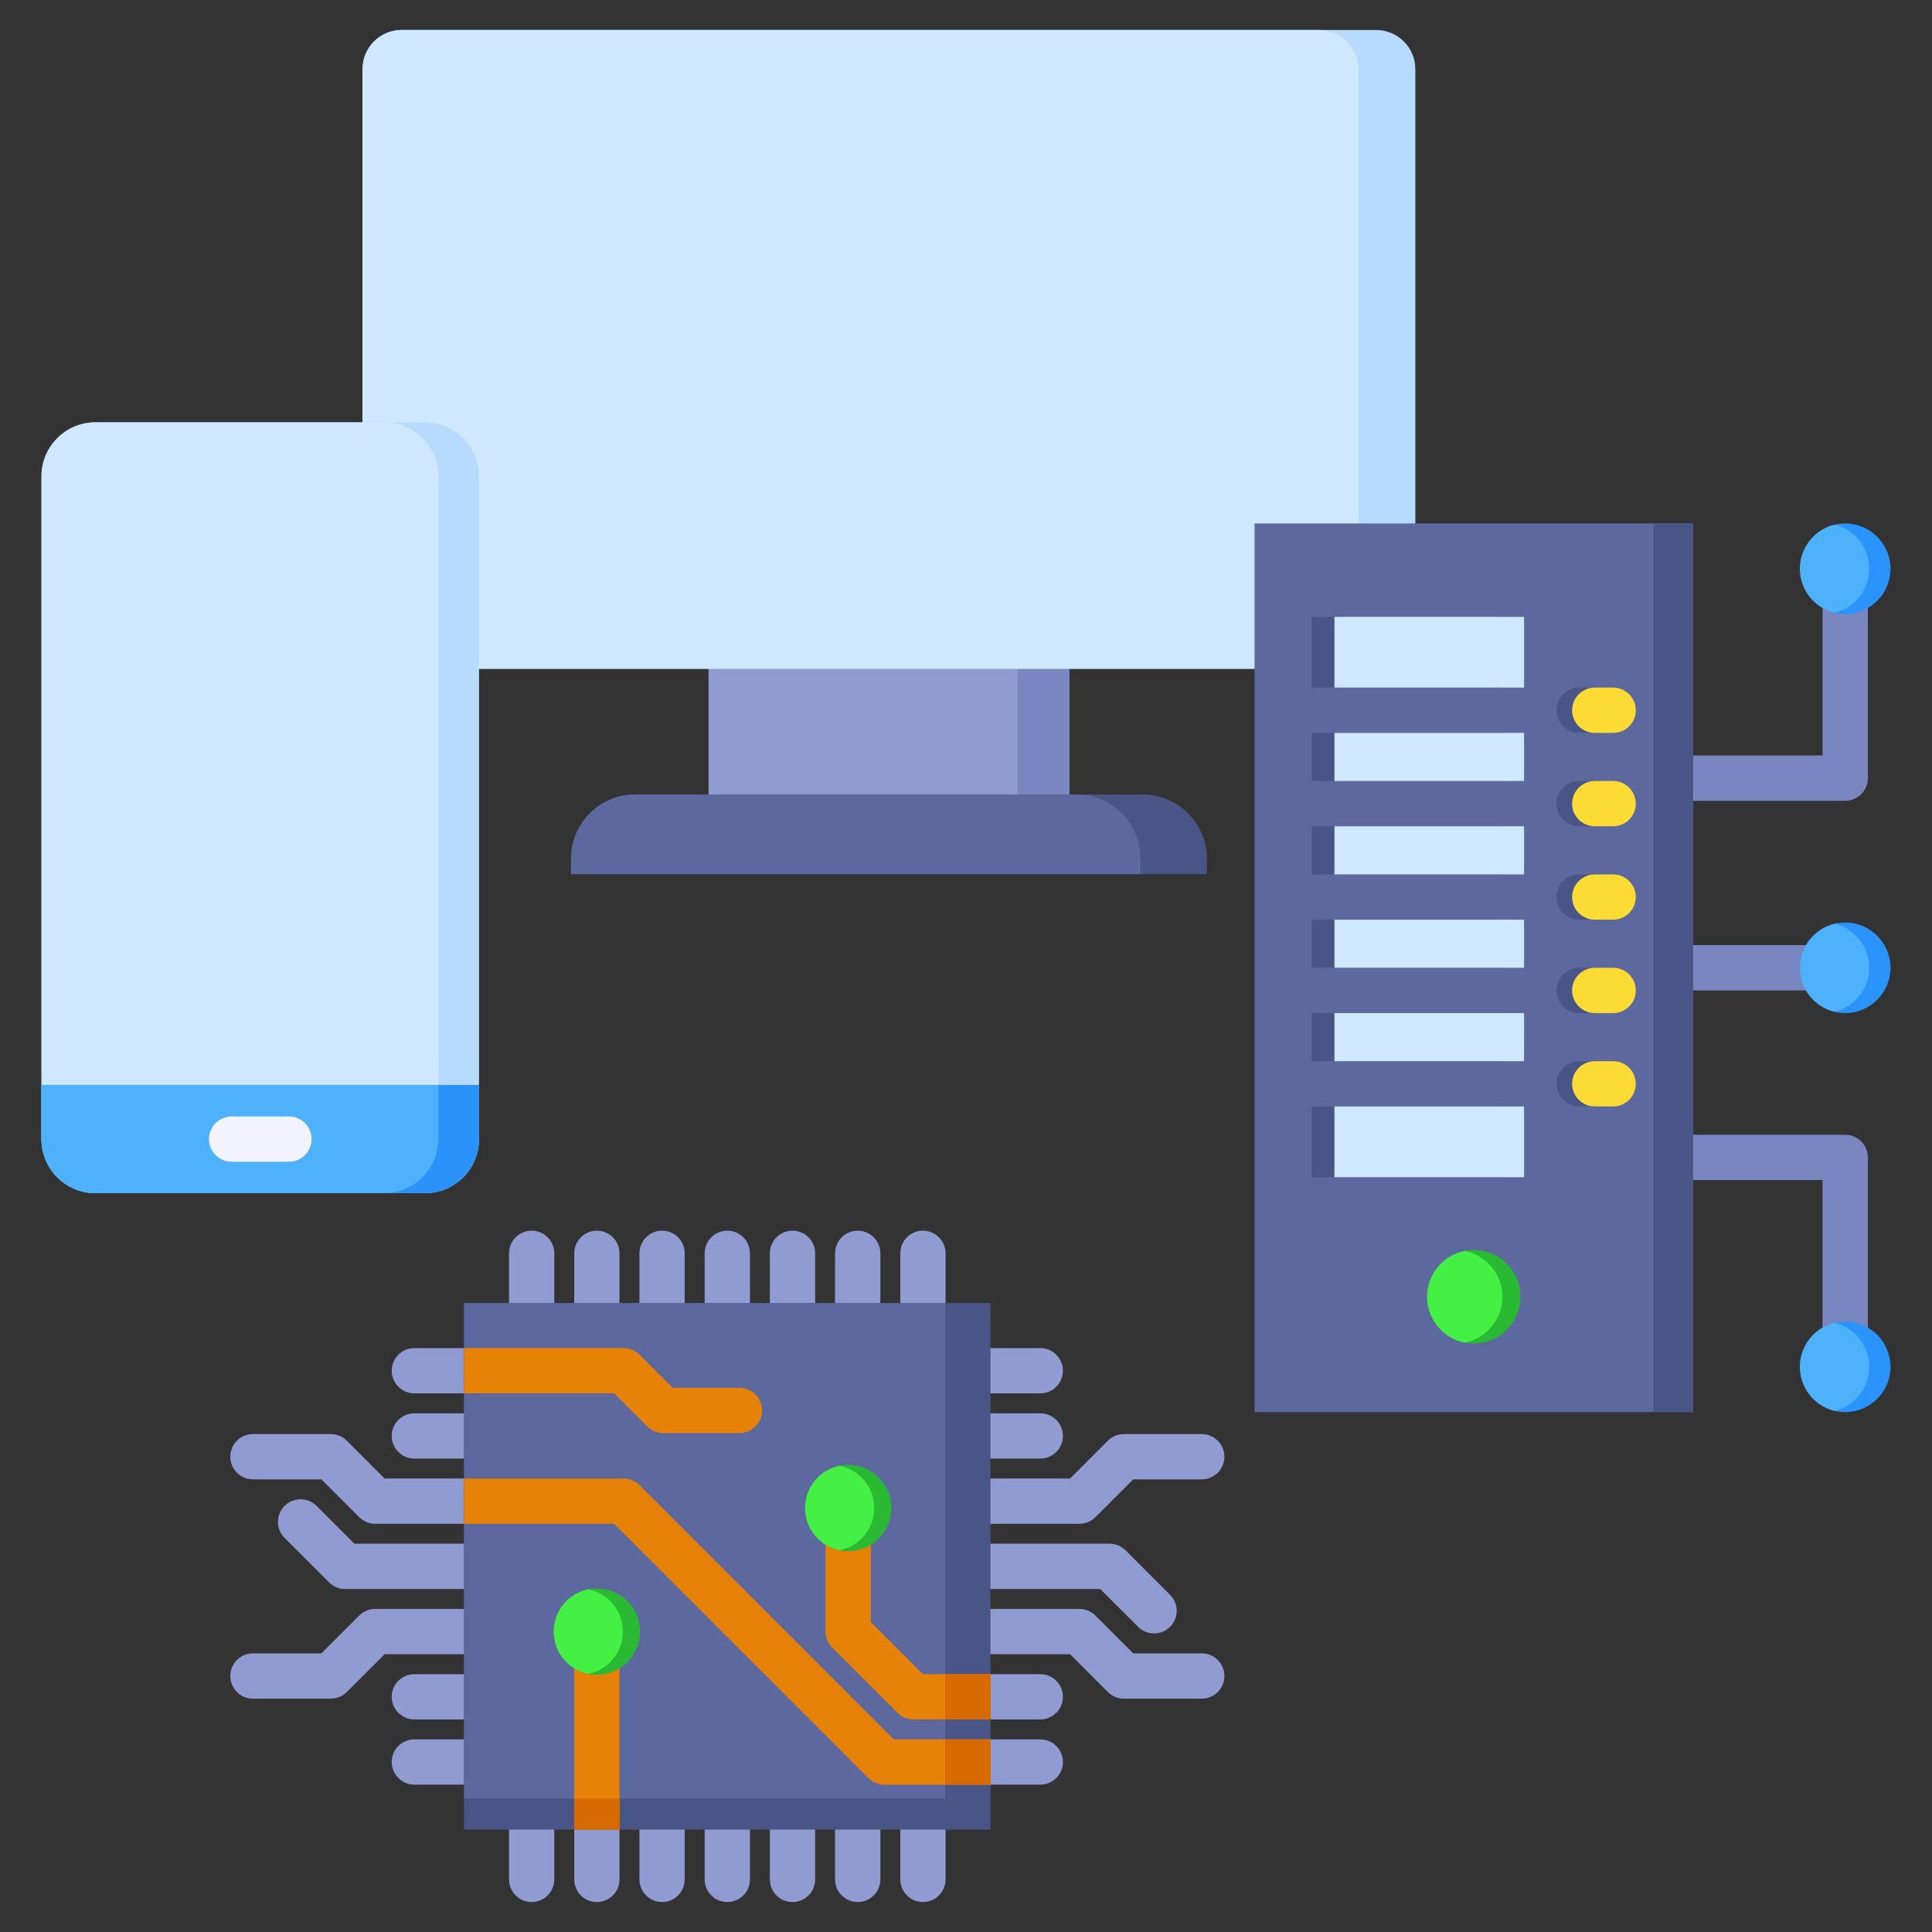 <svg width="40" height="40" viewBox="0 0 40 40" fill="none" xmlns="http://www.w3.org/2000/svg">
<rect x="0" y="0" width="40" height="40" fill="#333333" stroke="none"/>
<g clip-path="url(#clip0_254_2169)">
<path fill-rule="evenodd" clip-rule="evenodd" d="M11.476 27.383C11.476 27.641 11.266 27.851 11.007 27.851C10.748 27.851 10.539 27.641 10.539 27.383V25.949C10.539 25.69 10.748 25.48 11.007 25.48C11.266 25.48 11.476 25.69 11.476 25.949V27.383ZM19.577 27.383C19.577 27.641 19.367 27.851 19.108 27.851C18.849 27.851 18.64 27.641 18.64 27.383V25.949C18.64 25.69 18.849 25.48 19.108 25.48C19.367 25.48 19.577 25.69 19.577 25.949V27.383ZM18.227 27.383C18.227 27.641 18.017 27.851 17.758 27.851C17.499 27.851 17.289 27.641 17.289 27.383V25.949C17.289 25.69 17.499 25.48 17.758 25.48C18.017 25.48 18.227 25.69 18.227 25.949V27.383ZM16.877 27.383C16.877 27.641 16.667 27.851 16.408 27.851C16.149 27.851 15.939 27.641 15.939 27.383V25.949C15.939 25.69 16.149 25.48 16.408 25.48C16.667 25.48 16.877 25.69 16.877 25.949V27.383ZM15.527 27.383C15.527 27.641 15.317 27.851 15.058 27.851C14.799 27.851 14.589 27.641 14.589 27.383V25.949C14.589 25.69 14.799 25.48 15.058 25.48C15.317 25.48 15.527 25.69 15.527 25.949V27.383ZM14.176 27.383C14.176 27.641 13.967 27.851 13.708 27.851C13.449 27.851 13.239 27.641 13.239 27.383V25.949C13.239 25.69 13.449 25.48 13.708 25.48C13.967 25.48 14.176 25.69 14.176 25.949V27.383ZM12.826 27.383C12.826 27.641 12.616 27.851 12.357 27.851C12.099 27.851 11.889 27.641 11.889 27.383V25.949C11.889 25.69 12.099 25.48 12.357 25.48C12.616 25.48 12.826 25.69 12.826 25.949V27.383ZM8.579 36.949C8.32 36.949 8.11 36.739 8.11 36.48C8.11 36.222 8.32 36.012 8.579 36.012H9.938C10.197 36.012 10.407 36.222 10.407 36.48C10.407 36.739 10.197 36.949 9.938 36.949H8.579ZM9.938 29.261C10.197 29.261 10.407 29.471 10.407 29.73C10.407 29.989 10.197 30.198 9.938 30.198H8.579C8.32 30.198 8.11 29.989 8.11 29.73C8.11 29.471 8.32 29.261 8.579 29.261H9.938ZM9.938 27.911C10.197 27.911 10.407 28.121 10.407 28.38C10.407 28.638 10.197 28.848 9.938 28.848H8.579C8.32 28.848 8.11 28.638 8.11 28.38C8.11 28.121 8.32 27.911 8.579 27.911H9.938ZM9.938 30.611H7.963L7.18 29.828C7.089 29.737 6.969 29.691 6.849 29.691L5.236 29.691C4.977 29.691 4.768 29.901 4.768 30.16C4.768 30.419 4.977 30.628 5.236 30.628H6.655L7.433 31.407C7.518 31.494 7.637 31.549 7.769 31.549H9.938C10.197 31.549 10.407 31.339 10.407 31.08C10.407 30.821 10.197 30.611 9.938 30.611ZM9.938 31.961C10.197 31.961 10.407 32.171 10.407 32.43C10.407 32.689 10.197 32.899 9.938 32.899H7.144C7.012 32.899 6.894 32.845 6.809 32.757L5.892 31.841C5.709 31.658 5.709 31.361 5.892 31.178C6.075 30.995 6.372 30.995 6.555 31.178L7.338 31.961H9.938ZM9.938 33.311C10.197 33.311 10.407 33.521 10.407 33.78C10.407 34.039 10.197 34.249 9.938 34.249H7.963L7.18 35.032C7.089 35.123 6.969 35.169 6.849 35.169L5.236 35.169C4.977 35.169 4.768 34.959 4.768 34.7C4.768 34.441 4.977 34.231 5.236 34.231H6.655L7.433 33.453C7.518 33.365 7.637 33.311 7.769 33.311H9.938ZM9.938 34.662H8.579C8.32 34.662 8.11 34.871 8.11 35.13C8.11 35.389 8.32 35.599 8.579 35.599H9.938C10.197 35.599 10.407 35.389 10.407 35.13C10.407 34.871 10.197 34.662 9.938 34.662ZM18.64 37.428C18.64 37.169 18.849 36.959 19.108 36.959C19.367 36.959 19.577 37.169 19.577 37.428V38.911C19.577 39.17 19.367 39.38 19.108 39.38C18.849 39.38 18.64 39.17 18.64 38.911V37.428ZM10.539 37.428C10.539 37.169 10.748 36.959 11.007 36.959C11.266 36.959 11.476 37.169 11.476 37.428V38.911C11.476 39.17 11.266 39.38 11.007 39.38C10.748 39.38 10.539 39.17 10.539 38.911V37.428ZM11.889 37.428C11.889 37.169 12.098 36.959 12.357 36.959C12.616 36.959 12.826 37.169 12.826 37.428V38.911C12.826 39.17 12.616 39.38 12.357 39.38C12.098 39.38 11.889 39.17 11.889 38.911V37.428ZM13.239 37.428C13.239 37.169 13.449 36.959 13.708 36.959C13.966 36.959 14.176 37.169 14.176 37.428V38.911C14.176 39.17 13.966 39.38 13.708 39.38C13.449 39.38 13.239 39.17 13.239 38.911V37.428ZM14.589 37.428C14.589 37.169 14.799 36.959 15.058 36.959C15.317 36.959 15.527 37.169 15.527 37.428V38.911C15.527 39.17 15.317 39.38 15.058 39.38C14.799 39.38 14.589 39.17 14.589 38.911V37.428ZM15.939 37.428C15.939 37.169 16.149 36.959 16.408 36.959C16.667 36.959 16.877 37.169 16.877 37.428V38.911C16.877 39.17 16.667 39.38 16.408 39.38C16.149 39.38 15.939 39.17 15.939 38.911V37.428ZM17.289 37.428C17.289 37.169 17.499 36.959 17.758 36.959C18.017 36.959 18.227 37.169 18.227 37.428V38.911C18.227 39.17 18.017 39.38 17.758 39.38C17.499 39.38 17.289 39.17 17.289 38.911V37.428ZM21.538 27.911C21.797 27.911 22.007 28.121 22.007 28.38C22.007 28.638 21.797 28.848 21.538 28.848H20.179C19.92 28.848 19.71 28.638 19.71 28.38C19.71 28.121 19.92 27.911 20.179 27.911H21.538ZM20.179 35.599C19.92 35.599 19.71 35.389 19.71 35.13C19.71 34.871 19.92 34.662 20.179 34.662H21.538C21.797 34.662 22.007 34.871 22.007 35.13C22.007 35.389 21.797 35.599 21.538 35.599H20.179ZM20.179 36.949C19.92 36.949 19.71 36.739 19.71 36.48C19.71 36.222 19.92 36.012 20.179 36.012H21.538C21.797 36.012 22.007 36.222 22.007 36.48C22.007 36.739 21.797 36.949 21.538 36.949H20.179ZM20.179 34.249H22.155L22.937 35.032C23.029 35.123 23.149 35.169 23.269 35.169L24.881 35.169C25.14 35.169 25.35 34.959 25.35 34.7C25.35 34.441 25.14 34.231 24.881 34.231H23.463L22.684 33.453C22.599 33.365 22.48 33.311 22.349 33.311H20.179C19.92 33.311 19.71 33.521 19.71 33.78C19.71 34.039 19.92 34.249 20.179 34.249ZM20.179 32.899C19.92 32.899 19.71 32.689 19.71 32.43C19.71 32.171 19.92 31.961 20.179 31.961H22.974C23.105 31.961 23.224 32.015 23.309 32.103L24.225 33.019C24.408 33.202 24.408 33.498 24.225 33.681C24.042 33.864 23.745 33.864 23.562 33.681L22.779 32.899H20.179ZM20.179 31.549C19.92 31.549 19.71 31.339 19.71 31.08C19.71 30.821 19.92 30.611 20.179 30.611H22.155L22.937 29.828C23.029 29.737 23.149 29.691 23.269 29.691L24.881 29.691C25.14 29.691 25.35 29.901 25.35 30.16C25.35 30.419 25.14 30.628 24.881 30.628H23.463L22.684 31.407C22.599 31.494 22.48 31.549 22.349 31.549H20.179ZM20.179 30.198H21.538C21.797 30.198 22.007 29.989 22.007 29.73C22.007 29.471 21.797 29.261 21.538 29.261H20.179C19.92 29.261 19.71 29.471 19.71 29.73C19.71 29.989 19.92 30.198 20.179 30.198Z" fill="#909CD1"/>
<path d="M20.507 26.98H9.607V37.88H20.507V26.98Z" fill="#495586"/>
<path d="M19.569 26.98H9.607V37.235H19.569V26.98Z" fill="#5D689E"/>
<path fill-rule="evenodd" clip-rule="evenodd" d="M9.607 30.611H12.909C13.04 30.611 13.159 30.666 13.245 30.753L18.504 36.012H20.507V36.95H18.31C18.19 36.949 18.07 36.904 17.978 36.812L12.715 31.549H9.607V30.611Z" fill="#E68207"/>
<path fill-rule="evenodd" clip-rule="evenodd" d="M34.235 23.494H38.203C38.462 23.494 38.672 23.704 38.672 23.963V28.299H37.734V24.432H34.235V23.494Z" fill="#7986BF"/>
<path d="M38.203 19.568H34.235V20.506H38.203V19.568Z" fill="#7986BF"/>
<path fill-rule="evenodd" clip-rule="evenodd" d="M34.235 15.642H37.734V11.775H38.672V16.111C38.672 16.37 38.462 16.58 38.203 16.58H34.235V15.642Z" fill="#7986BF"/>
<path d="M22.139 13.4H14.669V16.894H22.139V13.4Z" fill="#909CD1"/>
<path d="M22.139 13.4H21.064V16.894H22.139V13.4Z" fill="#7986BF"/>
<path d="M28.492 0.621H8.316C7.869 0.621 7.506 0.984 7.506 1.431V13.036C7.506 13.483 7.869 13.846 8.316 13.846H28.492C28.94 13.846 29.303 13.483 29.303 13.036V1.431C29.303 0.984 28.94 0.621 28.492 0.621Z" fill="#B6DBFF"/>
<path d="M27.315 0.621H8.316C7.869 0.621 7.506 0.984 7.506 1.431V13.036C7.506 13.483 7.869 13.846 8.316 13.846H27.315C27.762 13.846 28.125 13.483 28.125 13.036V1.431C28.125 0.984 27.762 0.621 27.315 0.621Z" fill="#CFE8FF"/>
<path fill-rule="evenodd" clip-rule="evenodd" d="M23.66 16.449H13.149C12.418 16.449 11.822 17.045 11.822 17.776V18.098H24.986V17.776C24.986 17.045 24.39 16.449 23.66 16.449Z" fill="#495586"/>
<path fill-rule="evenodd" clip-rule="evenodd" d="M22.286 16.449H13.149C12.418 16.449 11.822 17.045 11.822 17.776V18.098H23.613V17.776C23.613 17.045 23.017 16.449 22.286 16.449Z" fill="#5D689E"/>
<path d="M35.054 10.838H25.974V29.236H35.054V10.838Z" fill="#5D689E"/>
<path d="M35.053 10.838H34.235V29.236H35.053V10.838Z" fill="#495586"/>
<path fill-rule="evenodd" clip-rule="evenodd" d="M38.203 12.713C38.719 12.713 39.141 12.292 39.141 11.775C39.141 11.259 38.719 10.838 38.203 10.838C37.687 10.838 37.266 11.259 37.266 11.775C37.266 12.292 37.687 12.713 38.203 12.713Z" fill="#2A93FC"/>
<path fill-rule="evenodd" clip-rule="evenodd" d="M37.983 12.686C37.572 12.588 37.266 12.217 37.266 11.775C37.266 11.333 37.572 10.962 37.983 10.863C38.395 10.962 38.701 11.333 38.701 11.775C38.701 12.217 38.395 12.588 37.983 12.686Z" fill="#4EB1FC"/>
<path fill-rule="evenodd" clip-rule="evenodd" d="M38.203 29.236C38.719 29.236 39.141 28.815 39.141 28.299C39.141 27.782 38.719 27.361 38.203 27.361C37.687 27.361 37.266 27.782 37.266 28.299C37.266 28.815 37.687 29.236 38.203 29.236Z" fill="#2A93FC"/>
<path fill-rule="evenodd" clip-rule="evenodd" d="M37.983 27.387C37.572 27.486 37.266 27.856 37.266 28.298C37.266 28.74 37.572 29.111 37.983 29.21C38.395 29.111 38.701 28.74 38.701 28.298C38.701 27.856 38.395 27.486 37.983 27.387Z" fill="#4EB1FC"/>
<path fill-rule="evenodd" clip-rule="evenodd" d="M38.203 20.975C38.719 20.975 39.141 20.553 39.141 20.037C39.141 19.521 38.719 19.1 38.203 19.1C37.687 19.1 37.266 19.521 37.266 20.037C37.266 20.553 37.687 20.975 38.203 20.975Z" fill="#2A93FC"/>
<path fill-rule="evenodd" clip-rule="evenodd" d="M37.983 20.948C37.572 20.849 37.266 20.479 37.266 20.037C37.266 19.595 37.572 19.224 37.983 19.125C38.395 19.224 38.701 19.595 38.701 20.037C38.701 20.479 38.395 20.849 37.983 20.948Z" fill="#4EB1FC"/>
<path fill-rule="evenodd" clip-rule="evenodd" d="M9.607 28.848V27.91H12.909C13.04 27.91 13.159 27.964 13.245 28.052L13.925 28.733H15.308C15.567 28.733 15.777 28.942 15.777 29.201C15.777 29.46 15.567 29.67 15.308 29.67H13.731C13.611 29.67 13.491 29.624 13.4 29.533L12.715 28.848H9.607V28.848ZM18.03 31.222V33.586L19.105 34.661H20.507V35.598H18.911C18.791 35.598 18.671 35.553 18.58 35.461L17.234 34.115C17.146 34.03 17.092 33.911 17.092 33.779V31.222H18.03Z" fill="#E68207"/>
<path fill-rule="evenodd" clip-rule="evenodd" d="M17.562 32.115C18.054 32.115 18.455 31.714 18.455 31.222C18.455 30.73 18.054 30.328 17.562 30.328C17.07 30.328 16.668 30.73 16.668 31.222C16.668 31.714 17.069 32.115 17.562 32.115Z" fill="#29B933"/>
<path fill-rule="evenodd" clip-rule="evenodd" d="M17.384 32.097C16.976 32.015 16.668 31.654 16.668 31.222C16.668 30.789 16.976 30.428 17.384 30.346C17.792 30.428 18.1 30.789 18.1 31.222C18.1 31.654 17.792 32.015 17.384 32.097Z" fill="#43F043"/>
<path d="M12.826 33.779H11.889V37.879H12.826V33.779Z" fill="#E68207"/>
<path fill-rule="evenodd" clip-rule="evenodd" d="M12.357 34.674C12.85 34.674 13.251 34.273 13.251 33.78C13.251 33.288 12.85 32.887 12.357 32.887C11.865 32.887 11.464 33.288 11.464 33.78C11.464 34.273 11.865 34.674 12.357 34.674Z" fill="#29B933"/>
<path d="M8.801 8.744H1.977C1.36 8.744 0.859 9.245 0.859 9.862V23.585C0.859 24.203 1.36 24.703 1.977 24.703H8.801C9.418 24.703 9.918 24.203 9.918 23.585V9.862C9.918 9.245 9.418 8.744 8.801 8.744Z" fill="#B6DBFF"/>
<path d="M7.957 8.744H1.977C1.36 8.744 0.859 9.245 0.859 9.862V23.585C0.859 24.203 1.36 24.703 1.977 24.703H7.957C8.574 24.703 9.075 24.203 9.075 23.585V9.862C9.075 9.245 8.574 8.744 7.957 8.744Z" fill="#CFE8FF"/>
<path fill-rule="evenodd" clip-rule="evenodd" d="M1.977 24.703H8.801C9.415 24.703 9.918 24.2 9.918 23.585V22.463H0.859V23.585C0.859 24.2 1.362 24.703 1.977 24.703Z" fill="#2A92FA"/>
<path fill-rule="evenodd" clip-rule="evenodd" d="M1.977 24.703H7.957C8.572 24.703 9.075 24.2 9.075 23.585V22.463H0.859V23.585C0.859 24.2 1.362 24.703 1.977 24.703Z" fill="#4EB1FC"/>
<path fill-rule="evenodd" clip-rule="evenodd" d="M4.796 24.053C4.537 24.053 4.327 23.843 4.327 23.584C4.327 23.325 4.537 23.115 4.796 23.115H5.982C6.241 23.115 6.451 23.325 6.451 23.584C6.451 23.843 6.241 24.053 5.982 24.053H4.796Z" fill="#F3F3FF"/>
<path fill-rule="evenodd" clip-rule="evenodd" d="M27.158 12.771H31.084V14.236H27.158V12.771ZM31.084 15.174V16.17H27.158V15.174H31.084ZM31.084 17.107V18.104H27.158V17.107H31.084ZM31.084 19.041V20.037H27.158V19.041H31.084ZM31.084 20.975V21.971H27.158V20.975H31.084ZM31.084 22.908V24.373H27.158V22.908H31.084Z" fill="#495586"/>
<path fill-rule="evenodd" clip-rule="evenodd" d="M27.628 12.771H31.554V14.236H27.628V12.771ZM31.554 15.174V16.17H27.628V15.174H31.554ZM31.554 17.107V18.104H27.628V17.107H31.554ZM31.554 19.041V20.037H27.628V19.041H31.554ZM31.554 20.975V21.971H27.628V20.975H31.554ZM31.554 22.908V24.373H27.628V22.908H31.554Z" fill="#CFE8FF"/>
<path fill-rule="evenodd" clip-rule="evenodd" d="M32.695 15.174C32.436 15.174 32.227 14.964 32.227 14.705C32.227 14.446 32.436 14.236 32.695 14.236H33.076C33.335 14.236 33.545 14.446 33.545 14.705C33.545 14.964 33.335 15.174 33.076 15.174H32.695ZM32.695 22.908C32.436 22.908 32.227 22.698 32.227 22.439C32.227 22.18 32.436 21.971 32.695 21.971H33.076C33.335 21.971 33.545 22.18 33.545 22.439C33.545 22.698 33.335 22.908 33.076 22.908H32.695ZM32.695 20.975C32.436 20.975 32.227 20.765 32.227 20.506C32.227 20.247 32.436 20.037 32.695 20.037H33.076C33.335 20.037 33.545 20.247 33.545 20.506C33.545 20.765 33.335 20.975 33.076 20.975H32.695ZM32.695 19.041C32.436 19.041 32.227 18.831 32.227 18.572C32.227 18.313 32.436 18.104 32.695 18.104H33.076C33.335 18.104 33.545 18.313 33.545 18.572C33.545 18.831 33.335 19.041 33.076 19.041H32.695ZM32.695 17.107C32.436 17.107 32.227 16.898 32.227 16.639C32.227 16.38 32.436 16.17 32.695 16.17H33.076C33.335 16.17 33.545 16.38 33.545 16.639C33.545 16.898 33.335 17.107 33.076 17.107H32.695Z" fill="#495586"/>
<path fill-rule="evenodd" clip-rule="evenodd" d="M33.018 15.174C32.759 15.174 32.549 14.964 32.549 14.705C32.549 14.446 32.759 14.236 33.018 14.236H33.398C33.657 14.236 33.867 14.446 33.867 14.705C33.867 14.964 33.657 15.174 33.398 15.174H33.018ZM33.018 22.908C32.759 22.908 32.549 22.698 32.549 22.439C32.549 22.18 32.759 21.971 33.018 21.971H33.398C33.657 21.971 33.867 22.18 33.867 22.439C33.867 22.698 33.657 22.908 33.398 22.908H33.018ZM33.018 20.975C32.759 20.975 32.549 20.765 32.549 20.506C32.549 20.247 32.759 20.037 33.018 20.037H33.398C33.657 20.037 33.867 20.247 33.867 20.506C33.867 20.765 33.657 20.975 33.398 20.975H33.018ZM33.018 19.041C32.759 19.041 32.549 18.831 32.549 18.572C32.549 18.313 32.759 18.104 33.018 18.104H33.398C33.657 18.104 33.867 18.313 33.867 18.572C33.867 18.831 33.657 19.041 33.398 19.041H33.018ZM33.018 17.107C32.759 17.107 32.549 16.898 32.549 16.639C32.549 16.38 32.759 16.17 33.018 16.17H33.398C33.657 16.17 33.867 16.38 33.867 16.639C33.867 16.898 33.657 17.107 33.398 17.107H33.018Z" fill="#FCDB35"/>
<path fill-rule="evenodd" clip-rule="evenodd" d="M30.513 27.814C31.045 27.814 31.48 27.38 31.48 26.848C31.48 26.315 31.045 25.881 30.513 25.881C29.98 25.881 29.546 26.315 29.546 26.848C29.546 27.38 29.98 27.814 30.513 27.814Z" fill="#29B933"/>
<path fill-rule="evenodd" clip-rule="evenodd" d="M30.326 27.798C29.881 27.711 29.546 27.319 29.546 26.849C29.546 26.379 29.881 25.987 30.326 25.9C30.77 25.987 31.106 26.379 31.106 26.849C31.106 27.319 30.77 27.711 30.326 27.798Z" fill="#43F043"/>
<path d="M20.507 34.66H19.569V35.598H20.507V34.66Z" fill="#D76A00"/>
<path d="M20.507 36.012H19.569V36.949H20.507V36.012Z" fill="#D76A00"/>
<path d="M12.826 37.234H11.889V37.879H12.826V37.234Z" fill="#D76A00"/>
<path fill-rule="evenodd" clip-rule="evenodd" d="M12.18 34.656C11.771 34.574 11.464 34.213 11.464 33.78C11.464 33.347 11.771 32.987 12.18 32.904C12.588 32.987 12.896 33.347 12.896 33.78C12.896 34.213 12.588 34.574 12.18 34.656Z" fill="#43F043"/>
</g>
<defs>
<clipPath id="clip0_254_2169">
<rect width="40" height="40" fill="white"/>
</clipPath>
</defs>
</svg>
